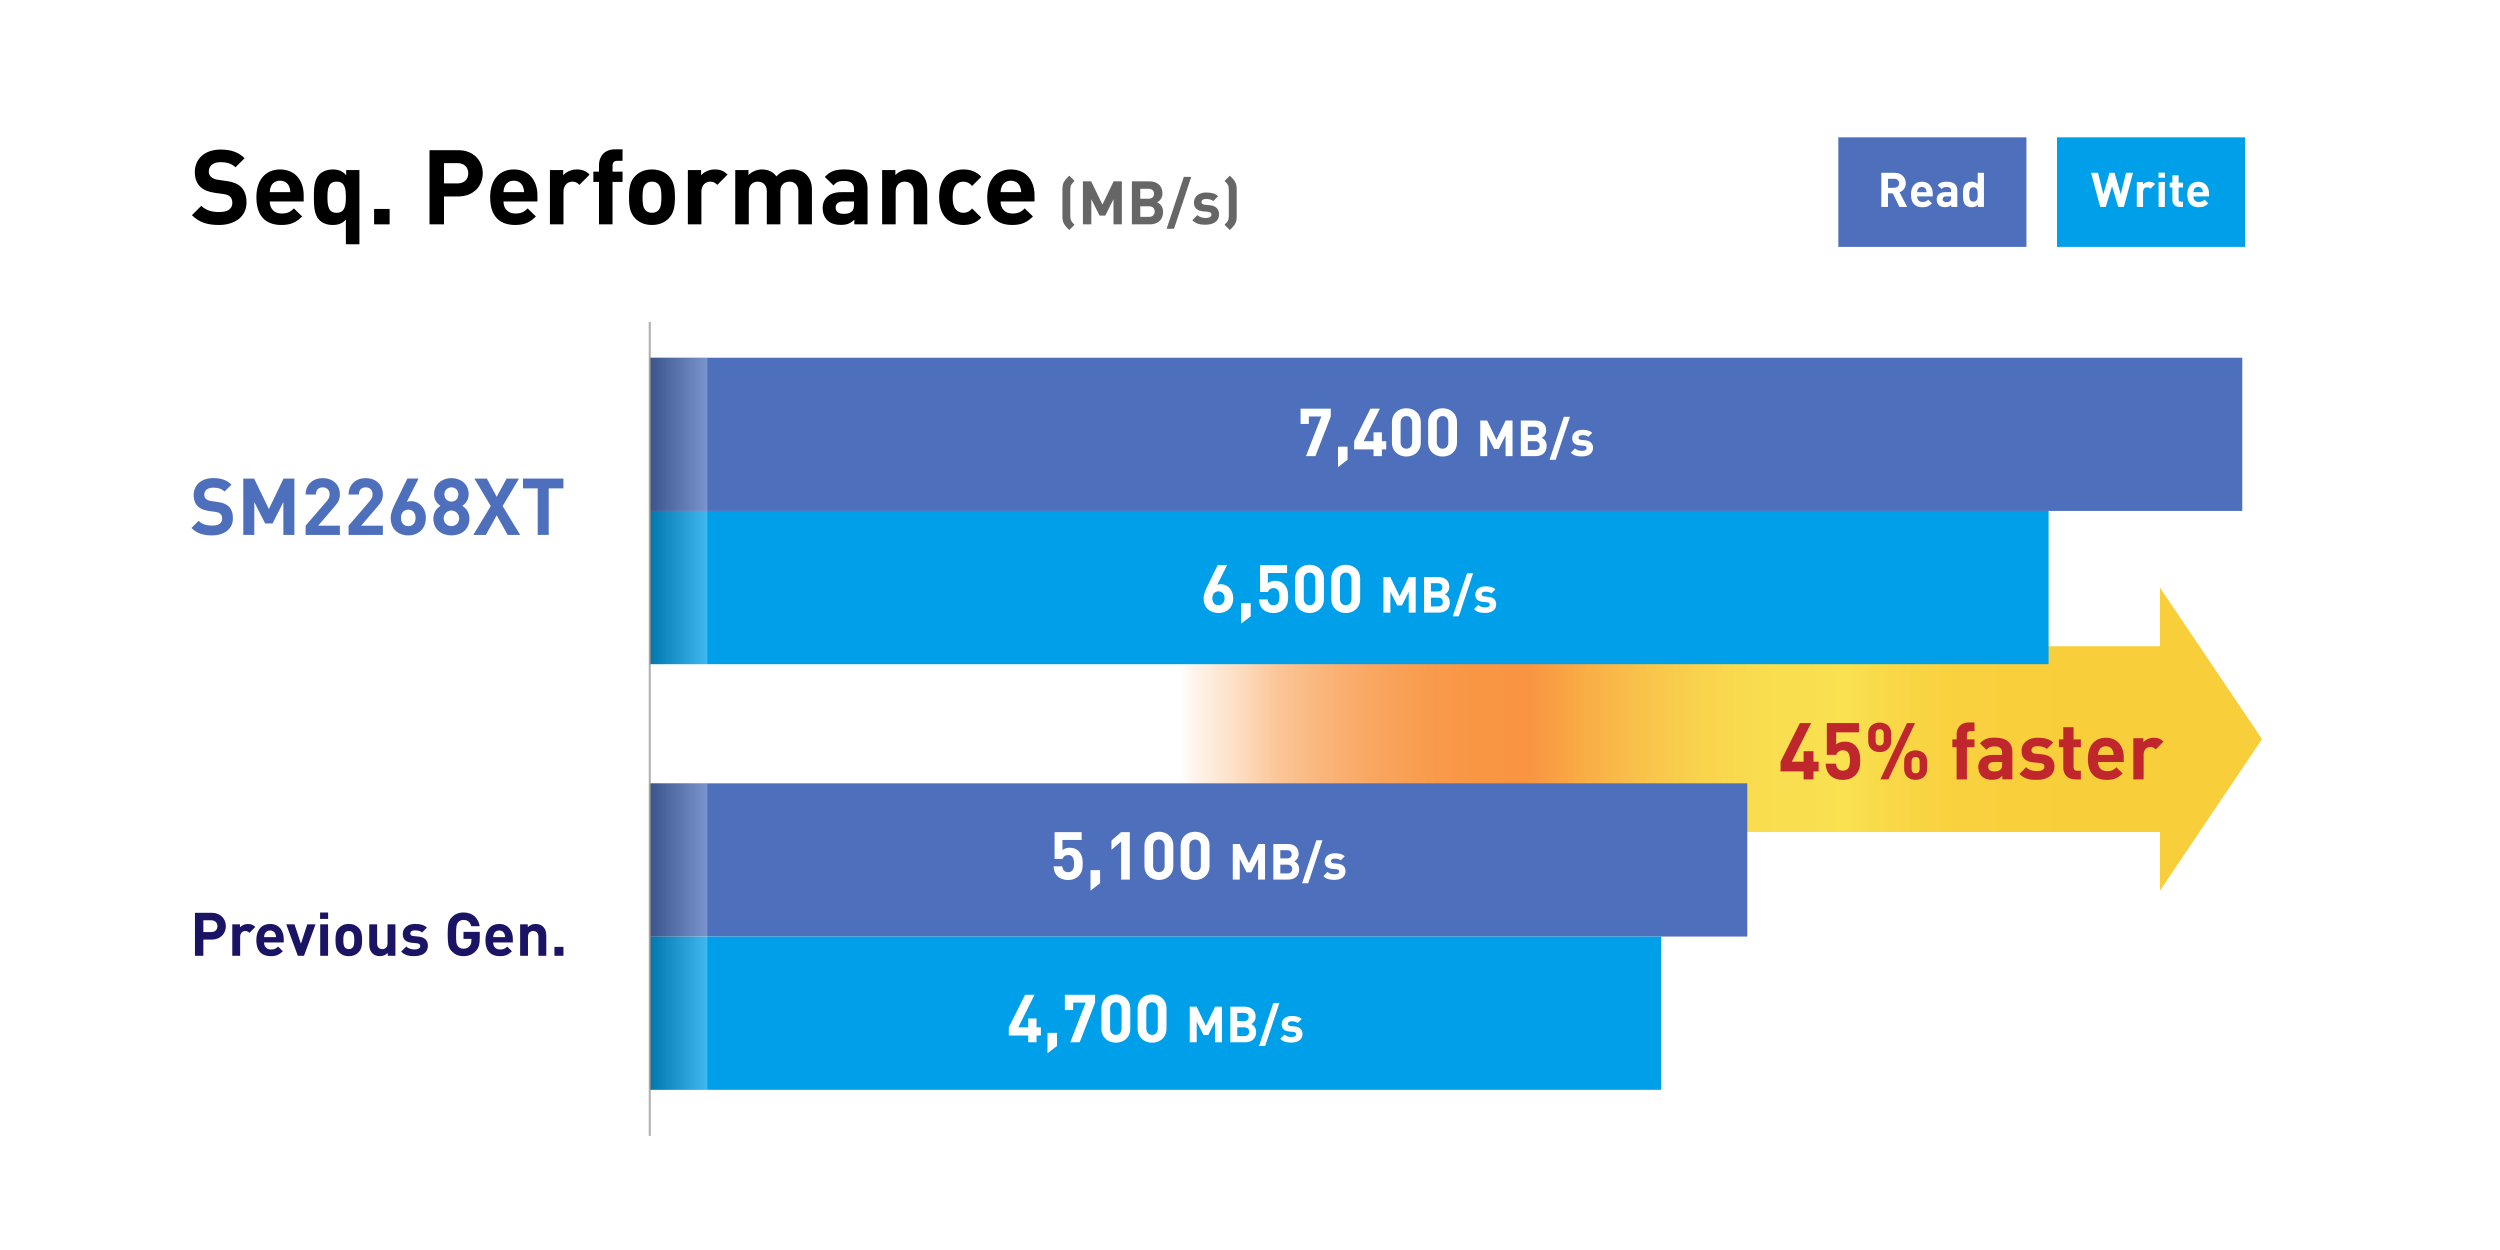 <?xml version="1.0" encoding="UTF-8"?><svg xmlns="http://www.w3.org/2000/svg" xmlns:xlink="http://www.w3.org/1999/xlink" viewBox="0 0 1200 600"><defs><style>.cls-1{fill:url(#linear-gradient);}.cls-2{fill:#009fea;}.cls-3{fill:#fff;}.cls-4{fill:#666;}.cls-5{fill:#bf272d;}.cls-6{fill:#1b1464;}.cls-7{fill:#4e70bc;}.cls-8{fill:url(#linear-gradient-4);}.cls-8,.cls-9{mix-blend-mode:multiply;opacity:.25;}.cls-9{fill:url(#linear-gradient-3);}.cls-10{fill:url(#linear-gradient-2);}.cls-11{fill:none;stroke:#b1b1b1;stroke-miterlimit:10;}.cls-12{isolation:isolate;}.cls-13{filter:url(#outer-glow-3);}</style><linearGradient id="linear-gradient" x1="415.31" y1="354.78" x2="996.61" y2="354.78" gradientUnits="userSpaceOnUse"><stop offset=".26" stop-color="#fff"/><stop offset=".27" stop-color="#fef5ee"/><stop offset=".31" stop-color="#fddcc0"/><stop offset=".34" stop-color="#fbc699"/><stop offset=".38" stop-color="#fab479"/><stop offset=".42" stop-color="#f9a660"/><stop offset=".46" stop-color="#f99c4e"/><stop offset=".5" stop-color="#f99644"/><stop offset=".55" stop-color="#f99541"/><stop offset=".59" stop-color="#f9ab45"/><stop offset=".64" stop-color="#f9c24a"/><stop offset=".69" stop-color="#f9d34d"/><stop offset=".74" stop-color="#f9dd4f"/><stop offset=".81" stop-color="#f9e150"/><stop offset=".85" stop-color="#f9d746"/><stop offset=".91" stop-color="#f9d03d"/><stop offset="1" stop-color="#f9ce3b"/></linearGradient><linearGradient id="linear-gradient-2" x1="683.82" y1="354.78" x2="1015.44" y2="354.78" xlink:href="#linear-gradient"/><filter id="outer-glow-3" filterUnits="userSpaceOnUse"><feOffset dx="0" dy="0"/><feGaussianBlur result="blur" stdDeviation="10"/><feFlood flood-color="red" flood-opacity=".3"/><feComposite in2="blur" operator="in"/><feComposite in="SourceGraphic"/></filter><linearGradient id="linear-gradient-3" x1="311.89" y1="245.25" x2="339.55" y2="245.25" gradientUnits="userSpaceOnUse"><stop offset="0" stop-color="#000"/><stop offset="1" stop-color="#fff"/></linearGradient><linearGradient id="linear-gradient-4" y1="449.56" y2="449.56" xlink:href="#linear-gradient-3"/></defs><g class="cls-12"><g id="bkg"><rect class="cls-1" x="427.49" y="310.19" width="614.75" height="89.18"/><polygon class="cls-10" points="1085.78 354.78 1036.77 427.54 1036.77 282.02 1085.78 354.78"/><rect class="cls-7" x="311.89" y="171.7" width="764.4" height="73.55"/><rect class="cls-7" x="882.4" y="65.92" width="90.3" height="52.59"/><rect class="cls-2" x="311.89" y="245.25" width="671.43" height="73.55"/><rect class="cls-7" x="311.89" y="376" width="526.81" height="73.55"/><rect class="cls-2" x="311.89" y="449.56" width="485.5" height="73.55"/><g><path class="cls-7" d="M101.77,256.99c-4.1,0-7.22-.87-9.88-3.57l3.42-3.42c1.71,1.71,4.03,2.28,6.54,2.28,3.12,0,4.79-1.18,4.79-3.34,0-.95-.27-1.75-.84-2.28-.53-.49-1.14-.76-2.39-.95l-3.27-.46c-2.32-.34-4.03-1.06-5.24-2.24-1.29-1.29-1.94-3.04-1.94-5.32,0-4.83,3.57-8.21,9.42-8.21,3.72,0,6.42,.91,8.74,3.15l-3.34,3.31c-1.71-1.63-3.76-1.86-5.55-1.86-2.81,0-4.18,1.56-4.18,3.42,0,.68,.23,1.41,.8,1.94,.53,.49,1.41,.91,2.51,1.06l3.19,.46c2.47,.34,4.03,1.03,5.17,2.09,1.44,1.37,2.09,3.34,2.09,5.74,0,5.24-4.37,8.21-10.03,8.21Z"/><path class="cls-7" d="M136.01,256.77v-15.77l-5.17,10.26h-3.57l-5.21-10.26v15.77h-5.28v-27.05h5.21l7.07,14.63,7.03-14.63h5.21v27.05h-5.28Z"/><path class="cls-7" d="M146.69,256.77v-4.45l10.11-11.74c.99-1.18,1.41-2.01,1.41-3.27,0-2.01-1.18-3.38-3.27-3.38-1.63,0-3.31,.84-3.31,3.46h-4.94c0-4.94,3.61-7.9,8.25-7.9s8.21,3,8.21,7.86c0,2.62-1.03,4.03-2.89,6.19l-7.56,8.78h10.45v4.45h-16.45Z"/><path class="cls-7" d="M167.32,256.77v-4.45l10.11-11.74c.99-1.18,1.41-2.01,1.41-3.27,0-2.01-1.18-3.38-3.27-3.38-1.63,0-3.31,.84-3.31,3.46h-4.94c0-4.94,3.61-7.9,8.25-7.9s8.21,3,8.21,7.86c0,2.62-1.03,4.03-2.89,6.19l-7.56,8.78h10.45v4.45h-16.45Z"/><path class="cls-7" d="M195.97,256.99c-4.79,0-8.43-3-8.43-8.36,0-2.47,1.06-4.75,2.28-7.22l5.7-11.7h5.39l-5.62,11.17c.65-.27,1.37-.34,2.01-.34,3.65,0,7.11,3,7.11,8.02,0,5.32-3.65,8.43-8.43,8.43Zm0-12.35c-2.01,0-3.5,1.44-3.5,3.95s1.48,3.95,3.5,3.95,3.5-1.44,3.5-3.95-1.41-3.95-3.5-3.95Z"/><path class="cls-7" d="M216.68,256.99c-4.79,0-8.66-2.85-8.66-8.09,0-3.31,1.9-5.09,3.38-6.08-1.37-.95-3.04-2.74-3.04-5.62,0-4.79,3.8-7.71,8.32-7.71s8.28,2.93,8.28,7.71c0,2.89-1.67,4.67-3.04,5.62,1.48,.99,3.42,2.77,3.42,6.08,0,5.24-3.88,8.09-8.66,8.09Zm0-11.93c-2.09,0-3.72,1.67-3.72,3.76s1.63,3.72,3.72,3.72,3.72-1.63,3.72-3.72-1.63-3.76-3.72-3.76Zm0-11.13c-1.94,0-3.38,1.48-3.38,3.42s1.44,3.42,3.38,3.42,3.34-1.44,3.34-3.42-1.41-3.42-3.34-3.42Z"/><path class="cls-7" d="M243.66,256.77l-5.24-9.42-5.21,9.42h-6.04l8.4-13.87-7.87-13.18h6l4.71,8.74,4.75-8.74h5.96l-7.86,13.18,8.43,13.87h-6.04Z"/><path class="cls-7" d="M263.38,234.42v22.34h-5.28v-22.34h-7.07v-4.71h19.42v4.71h-7.07Z"/></g><g><path class="cls-6" d="M101.58,451.01h-3.97v7.77h-4.03v-20.65h8.01c4.26,0,6.82,2.93,6.82,6.44s-2.55,6.44-6.82,6.44Zm-.2-9.28h-3.77v5.66h3.77c1.83,0,2.99-1.13,2.99-2.81s-1.16-2.84-2.99-2.84Z"/><path class="cls-6" d="M119.71,447.79c-.58-.58-1.07-.9-2-.9-1.16,0-2.44,.87-2.44,2.79v9.11h-3.77v-15.11h3.68v1.45c.72-.87,2.17-1.62,3.8-1.62,1.48,0,2.52,.38,3.57,1.42l-2.84,2.87Z"/><path class="cls-6" d="M126.75,452.4c0,1.94,1.19,3.37,3.31,3.37,1.65,0,2.47-.46,3.42-1.42l2.29,2.23c-1.54,1.54-3.02,2.38-5.74,2.38-3.57,0-6.99-1.62-6.99-7.75,0-4.93,2.67-7.72,6.58-7.72,4.21,0,6.58,3.08,6.58,7.22v1.68h-9.46Zm5.4-4.21c-.41-.9-1.25-1.57-2.52-1.57s-2.12,.67-2.52,1.57c-.23,.55-.32,.96-.35,1.62h5.74c-.03-.67-.12-1.07-.35-1.62Z"/><path class="cls-6" d="M145.92,458.78h-2.96l-5.57-15.11h3.97l3.08,9.34,3.05-9.34h3.97l-5.54,15.11Z"/><path class="cls-6" d="M153.64,441.09v-3.08h3.86v3.08h-3.86Zm.06,17.69v-15.11h3.77v15.11h-3.77Z"/><path class="cls-6" d="M172.11,457.1c-.93,.99-2.46,1.86-4.7,1.86s-3.74-.87-4.67-1.86c-1.36-1.42-1.71-3.13-1.71-5.89s.35-4.44,1.71-5.86c.93-.99,2.44-1.86,4.67-1.86s3.77,.87,4.7,1.86c1.36,1.42,1.71,3.13,1.71,5.86s-.35,4.47-1.71,5.89Zm-2.93-9.54c-.43-.44-1.01-.67-1.77-.67s-1.31,.23-1.74,.67c-.78,.78-.87,2.09-.87,3.65s.09,2.9,.87,3.68c.44,.43,.99,.67,1.74,.67s1.33-.23,1.77-.67c.78-.78,.87-2.12,.87-3.68s-.09-2.87-.87-3.65Z"/><path class="cls-6" d="M186.12,458.78v-1.39c-.99,1.04-2.38,1.57-3.77,1.57-1.51,0-2.73-.49-3.57-1.33-1.22-1.22-1.54-2.64-1.54-4.29v-9.66h3.77v9.14c0,2.06,1.3,2.76,2.49,2.76s2.52-.7,2.52-2.76v-9.14h3.77v15.11h-3.68Z"/><path class="cls-6" d="M198.99,458.96c-2.38,0-4.53-.26-6.44-2.18l2.47-2.47c1.25,1.25,2.87,1.42,4.03,1.42,1.31,0,2.67-.44,2.67-1.57,0-.75-.41-1.28-1.6-1.39l-2.38-.23c-2.73-.26-4.41-1.45-4.41-4.24,0-3.13,2.76-4.82,5.83-4.82,2.35,0,4.32,.41,5.77,1.77l-2.32,2.35c-.87-.78-2.2-1.02-3.51-1.02-1.51,0-2.15,.7-2.15,1.45,0,.55,.23,1.19,1.57,1.3l2.38,.23c2.99,.29,4.5,1.89,4.5,4.44,0,3.34-2.84,4.93-6.41,4.93Z"/><path class="cls-6" d="M228.31,456.61c-1.6,1.62-3.51,2.35-5.83,2.35s-4.06-.75-5.57-2.26c-.9-.9-1.45-1.94-1.68-3.1s-.35-2.87-.35-5.13,.12-3.97,.35-5.13c.23-1.19,.78-2.2,1.68-3.1,1.51-1.51,3.36-2.26,5.57-2.26,4.7,0,7.22,3.02,7.77,6.61h-4.06c-.49-2-1.71-3.02-3.71-3.02-1.07,0-1.94,.38-2.58,1.1-.75,.96-.99,1.71-.99,5.8s.17,4.87,.99,5.83c.61,.72,1.48,1.07,2.58,1.07,1.19,0,2.15-.38,2.87-1.16,.61-.7,.93-1.62,.93-2.76v-.78h-3.8v-3.37h7.8v3.02c0,3.02-.55,4.79-1.97,6.29Z"/><path class="cls-6" d="M236.72,452.4c0,1.94,1.19,3.37,3.31,3.37,1.65,0,2.47-.46,3.42-1.42l2.29,2.23c-1.54,1.54-3.02,2.38-5.74,2.38-3.57,0-6.99-1.62-6.99-7.75,0-4.93,2.67-7.72,6.58-7.72,4.21,0,6.58,3.08,6.58,7.22v1.68h-9.46Zm5.4-4.21c-.41-.9-1.25-1.57-2.52-1.57s-2.12,.67-2.52,1.57c-.23,.55-.32,.96-.35,1.62h5.74c-.03-.67-.12-1.07-.35-1.62Z"/><path class="cls-6" d="M258.44,458.78v-9.14c0-2.06-1.3-2.76-2.49-2.76s-2.52,.7-2.52,2.76v9.14h-3.77v-15.11h3.68v1.39c.99-1.04,2.38-1.57,3.77-1.57,1.51,0,2.73,.49,3.57,1.33,1.22,1.22,1.54,2.64,1.54,4.29v9.66h-3.77Z"/><path class="cls-6" d="M266.13,458.78v-4.29h4.32v4.29h-4.32Z"/></g><g class="cls-13"><path class="cls-5" d="M870.48,370.28v3.84h-4.75v-3.84h-11.06v-4.67l9.27-18.54h5.4l-9.27,18.54h5.66v-5.05h4.75v5.05h2.47v4.67h-2.47Z"/><path class="cls-5" d="M890.51,372.15c-1.22,1.22-3.15,2.2-5.97,2.2s-4.86-.99-6.04-2.17c-1.67-1.67-2.05-3.65-2.2-5.62h4.94c.27,2.13,1.25,3.34,3.31,3.34,.95,0,1.75-.27,2.36-.87,.87-.87,1.06-2.32,1.06-4.03,0-3.12-.91-4.86-3.31-4.86-2.01,0-2.93,1.14-3.27,2.2h-4.52v-15.27h15.43v4.45h-10.94v5.81c.72-.68,2.24-1.37,4.07-1.37,2.24,0,3.95,.72,5.05,1.82,2.13,2.13,2.43,4.67,2.43,7.22,0,3.04-.42,5.17-2.39,7.14Z"/><path class="cls-5" d="M902.25,361.01c-3,0-5.51-1.79-5.51-5.21v-3.76c0-3.42,2.51-5.21,5.51-5.21s5.51,1.79,5.51,5.21v3.76c0,3.42-2.55,5.21-5.51,5.21Zm1.94-8.81c0-1.44-.72-2.17-1.94-2.17s-1.94,.72-1.94,2.17v3.46c0,1.44,.72,2.17,1.94,2.17s1.94-.72,1.94-2.17v-3.46Zm2.24,21.92h-3.88l12.8-27.05h3.88l-12.8,27.05Zm13.07,.23c-3,0-5.51-1.79-5.51-5.21v-3.76c0-3.42,2.51-5.21,5.51-5.21s5.51,1.79,5.51,5.21v3.76c0,3.42-2.54,5.21-5.51,5.21Zm1.94-8.81c0-1.44-.72-2.17-1.94-2.17s-1.94,.72-1.94,2.17v3.46c0,1.44,.68,2.17,1.94,2.17s1.94-.72,1.94-2.17v-3.46Z"/><path class="cls-5" d="M944.12,358.66v15.46h-4.94v-15.46h-2.05v-3.76h2.05v-2.47c0-2.81,1.75-5.66,5.77-5.66h2.81v4.18h-1.94c-1.18,0-1.71,.65-1.71,1.79v2.17h3.65v3.76h-3.65Z"/><path class="cls-5" d="M961.11,374.12v-1.71c-1.33,1.33-2.58,1.9-4.86,1.9s-3.88-.57-5.05-1.75c-1.06-1.1-1.63-2.7-1.63-4.45,0-3.15,2.17-5.74,6.76-5.74h4.67v-.99c0-2.17-1.06-3.12-3.68-3.12-1.9,0-2.77,.46-3.8,1.63l-3.15-3.08c1.94-2.13,3.84-2.74,7.14-2.74,5.55,0,8.43,2.36,8.43,6.99v13.03h-4.83Zm-.11-8.36h-3.91c-1.79,0-2.77,.84-2.77,2.24s.91,2.28,2.85,2.28c1.37,0,2.24-.11,3.12-.95,.53-.49,.72-1.29,.72-2.51v-1.06Z"/><path class="cls-5" d="M977.75,374.35c-3.12,0-5.93-.34-8.43-2.85l3.23-3.23c1.63,1.63,3.76,1.86,5.28,1.86,1.71,0,3.5-.57,3.5-2.05,0-.99-.53-1.67-2.09-1.82l-3.12-.3c-3.57-.34-5.78-1.9-5.78-5.55,0-4.1,3.61-6.31,7.64-6.31,3.08,0,5.66,.53,7.56,2.32l-3.04,3.08c-1.14-1.03-2.89-1.33-4.6-1.33-1.98,0-2.81,.91-2.81,1.9,0,.72,.3,1.56,2.05,1.71l3.12,.3c3.91,.38,5.89,2.47,5.89,5.81,0,4.37-3.72,6.46-8.4,6.46Z"/><path class="cls-5" d="M996.11,374.12c-4.03,0-5.74-2.85-5.74-5.66v-9.8h-2.09v-3.76h2.09v-5.85h4.94v5.85h3.5v3.76h-3.5v9.5c0,1.14,.53,1.79,1.71,1.79h1.79v4.18h-2.7Z"/><path class="cls-5" d="M1007.05,365.76c0,2.55,1.56,4.41,4.33,4.41,2.17,0,3.23-.61,4.48-1.86l3,2.93c-2.01,2.01-3.95,3.12-7.52,3.12-4.67,0-9.16-2.13-9.16-10.14,0-6.46,3.5-10.11,8.62-10.11,5.51,0,8.62,4.03,8.62,9.46v2.2h-12.39Zm7.07-5.51c-.53-1.18-1.63-2.05-3.31-2.05s-2.77,.87-3.31,2.05c-.3,.72-.42,1.25-.46,2.13h7.52c-.04-.87-.15-1.41-.46-2.13Z"/><path class="cls-5" d="M1034.75,359.72c-.76-.76-1.41-1.18-2.62-1.18-1.52,0-3.19,1.14-3.19,3.65v11.93h-4.94v-19.79h4.83v1.9c.95-1.14,2.85-2.13,4.98-2.13,1.94,0,3.31,.49,4.67,1.86l-3.72,3.76Z"/></g><g><path class="cls-3" d="M631.39,218.94h-4.51l7.39-19.04h-6.02v3.58h-3.97v-7.33h14.5v3.74l-7.39,19.04Z"/><path class="cls-3" d="M642.24,224.22v-9.82h4.58v6.3l-4.58,3.52Z"/><path class="cls-3" d="M663.3,215.71v3.23h-4v-3.23h-9.31v-3.94l7.81-15.61h4.54l-7.81,15.61h4.77v-4.26h4v4.26h2.08v3.94h-2.08Z"/><path class="cls-3" d="M675.07,219.13c-3.71,0-6.94-2.43-6.94-6.78v-9.6c0-4.35,3.23-6.78,6.94-6.78s6.91,2.43,6.91,6.78v9.6c0,4.35-3.2,6.78-6.91,6.78Zm2.75-16.32c0-1.92-1.12-3.1-2.75-3.1s-2.78,1.18-2.78,3.1v9.5c0,1.92,1.15,3.07,2.78,3.07s2.75-1.15,2.75-3.07v-9.5Z"/><path class="cls-3" d="M692.45,219.13c-3.71,0-6.94-2.43-6.94-6.78v-9.6c0-4.35,3.23-6.78,6.94-6.78s6.91,2.43,6.91,6.78v9.6c0,4.35-3.2,6.78-6.91,6.78Zm2.75-16.32c0-1.92-1.12-3.1-2.75-3.1s-2.78,1.18-2.78,3.1v9.5c0,1.92,1.15,3.07,2.78,3.07s2.75-1.15,2.75-3.07v-9.5Z"/><path class="cls-3" d="M722.68,218.94v-9.96l-3.26,6.48h-2.26l-3.29-6.48v9.96h-3.34v-17.09h3.29l4.46,9.24,4.44-9.24h3.29v17.09h-3.34Z"/><path class="cls-3" d="M737.15,218.94h-7.15v-17.09h6.86c3.34,0,5.28,1.87,5.28,4.8,0,1.9-1.25,3.12-2.11,3.53,1.03,.48,2.35,1.56,2.35,3.84,0,3.19-2.18,4.92-5.23,4.92Zm-.55-14.11h-3.26v3.94h3.26c1.42,0,2.21-.79,2.21-1.97s-.79-1.97-2.21-1.97Zm.22,6.94h-3.48v4.2h3.48c1.51,0,2.23-.96,2.23-2.11s-.72-2.09-2.23-2.09Z"/><path class="cls-3" d="M746.73,220.71h-2.93l6.84-20.64h2.93l-6.84,20.64Z"/><path class="cls-3" d="M759.33,219.08c-1.97,0-3.74-.22-5.33-1.8l2.04-2.04c1.03,1.03,2.38,1.18,3.34,1.18,1.08,0,2.21-.36,2.21-1.3,0-.62-.34-1.06-1.32-1.15l-1.97-.19c-2.26-.22-3.65-1.2-3.65-3.5,0-2.59,2.28-3.98,4.83-3.98,1.94,0,3.58,.34,4.78,1.46l-1.92,1.94c-.72-.65-1.82-.84-2.9-.84-1.25,0-1.78,.58-1.78,1.2,0,.46,.19,.98,1.3,1.08l1.97,.19c2.47,.24,3.72,1.56,3.72,3.67,0,2.76-2.35,4.08-5.3,4.08Z"/></g><g><path class="cls-3" d="M584.85,294.25c-4.03,0-7.1-2.53-7.1-7.04,0-2.08,.9-4,1.92-6.08l4.8-9.85h4.54l-4.74,9.41c.54-.22,1.15-.29,1.7-.29,3.07,0,5.98,2.53,5.98,6.75,0,4.48-3.07,7.1-7.1,7.1Zm0-10.4c-1.7,0-2.94,1.22-2.94,3.33s1.25,3.33,2.94,3.33,2.94-1.22,2.94-3.33-1.18-3.33-2.94-3.33Z"/><path class="cls-3" d="M595.76,299.34v-9.82h4.58v6.3l-4.58,3.52Z"/><path class="cls-3" d="M616.3,292.4c-1.02,1.02-2.66,1.86-5.02,1.86s-4.1-.83-5.09-1.82c-1.41-1.41-1.73-3.07-1.86-4.74h4.16c.22,1.79,1.06,2.82,2.78,2.82,.8,0,1.47-.22,1.98-.74,.74-.74,.9-1.95,.9-3.39,0-2.62-.77-4.1-2.78-4.1-1.7,0-2.46,.96-2.75,1.86h-3.81v-12.86h12.99v3.74h-9.22v4.9c.61-.58,1.89-1.15,3.42-1.15,1.89,0,3.33,.61,4.26,1.54,1.79,1.79,2.05,3.94,2.05,6.08,0,2.56-.35,4.35-2.02,6.02Z"/><path class="cls-3" d="M628.59,294.25c-3.71,0-6.94-2.43-6.94-6.78v-9.6c0-4.35,3.23-6.78,6.94-6.78s6.91,2.43,6.91,6.78v9.6c0,4.35-3.2,6.78-6.91,6.78Zm2.75-16.32c0-1.92-1.12-3.1-2.75-3.1s-2.78,1.18-2.78,3.1v9.5c0,1.92,1.15,3.07,2.78,3.07s2.75-1.15,2.75-3.07v-9.5Z"/><path class="cls-3" d="M645.96,294.25c-3.71,0-6.94-2.43-6.94-6.78v-9.6c0-4.35,3.23-6.78,6.94-6.78s6.91,2.43,6.91,6.78v9.6c0,4.35-3.2,6.78-6.91,6.78Zm2.75-16.32c0-1.92-1.12-3.1-2.75-3.1s-2.78,1.18-2.78,3.1v9.5c0,1.92,1.15,3.07,2.78,3.07s2.75-1.15,2.75-3.07v-9.5Z"/><path class="cls-3" d="M676.2,294.06v-9.96l-3.26,6.48h-2.26l-3.29-6.48v9.96h-3.34v-17.09h3.29l4.46,9.24,4.44-9.24h3.29v17.09h-3.34Z"/><path class="cls-3" d="M690.67,294.06h-7.15v-17.09h6.86c3.34,0,5.28,1.87,5.28,4.8,0,1.9-1.25,3.12-2.11,3.53,1.03,.48,2.35,1.56,2.35,3.84,0,3.19-2.18,4.92-5.23,4.92Zm-.55-14.11h-3.26v3.94h3.26c1.42,0,2.21-.79,2.21-1.97s-.79-1.97-2.21-1.97Zm.22,6.94h-3.48v4.2h3.48c1.51,0,2.23-.96,2.23-2.11s-.72-2.09-2.23-2.09Z"/><path class="cls-3" d="M700.25,295.84h-2.93l6.84-20.64h2.93l-6.84,20.64Z"/><path class="cls-3" d="M712.85,294.21c-1.97,0-3.74-.22-5.33-1.8l2.04-2.04c1.03,1.03,2.38,1.18,3.34,1.18,1.08,0,2.21-.36,2.21-1.3,0-.62-.34-1.06-1.32-1.15l-1.97-.19c-2.26-.22-3.65-1.2-3.65-3.5,0-2.59,2.28-3.98,4.83-3.98,1.94,0,3.58,.34,4.78,1.46l-1.92,1.94c-.72-.65-1.82-.84-2.9-.84-1.25,0-1.78,.58-1.78,1.2,0,.46,.19,.98,1.3,1.08l1.97,.19c2.47,.24,3.72,1.56,3.72,3.67,0,2.76-2.35,4.08-5.3,4.08Z"/></g><g><path class="cls-3" d="M517.69,420.53c-1.02,1.02-2.66,1.86-5.02,1.86s-4.1-.83-5.09-1.82c-1.41-1.41-1.73-3.07-1.86-4.74h4.16c.22,1.79,1.06,2.82,2.78,2.82,.8,0,1.47-.22,1.98-.74,.74-.74,.9-1.95,.9-3.39,0-2.62-.77-4.1-2.78-4.1-1.7,0-2.46,.96-2.75,1.86h-3.81v-12.86h12.99v3.74h-9.22v4.9c.61-.58,1.89-1.15,3.42-1.15,1.89,0,3.33,.61,4.26,1.54,1.79,1.79,2.05,3.94,2.05,6.08,0,2.56-.35,4.35-2.02,6.02Z"/><path class="cls-3" d="M523.45,427.48v-9.82h4.58v6.3l-4.58,3.52Z"/><path class="cls-3" d="M538.14,422.2v-18.3l-4.64,4.03v-4.48l4.64-4.03h4.16v22.78h-4.16Z"/><path class="cls-3" d="M556.28,422.39c-3.71,0-6.94-2.43-6.94-6.78v-9.6c0-4.35,3.23-6.78,6.94-6.78s6.91,2.43,6.91,6.78v9.6c0,4.35-3.2,6.78-6.91,6.78Zm2.75-16.32c0-1.92-1.12-3.1-2.75-3.1s-2.78,1.18-2.78,3.1v9.5c0,1.92,1.15,3.07,2.78,3.07s2.75-1.15,2.75-3.07v-9.5Z"/><path class="cls-3" d="M573.66,422.39c-3.71,0-6.94-2.43-6.94-6.78v-9.6c0-4.35,3.23-6.78,6.94-6.78s6.91,2.43,6.91,6.78v9.6c0,4.35-3.2,6.78-6.91,6.78Zm2.75-16.32c0-1.92-1.12-3.1-2.75-3.1s-2.78,1.18-2.78,3.1v9.5c0,1.92,1.15,3.07,2.78,3.07s2.75-1.15,2.75-3.07v-9.5Z"/><path class="cls-3" d="M603.89,422.2v-9.96l-3.26,6.48h-2.26l-3.29-6.48v9.96h-3.34v-17.09h3.29l4.46,9.24,4.44-9.24h3.29v17.09h-3.34Z"/><path class="cls-3" d="M618.36,422.2h-7.15v-17.09h6.86c3.34,0,5.28,1.87,5.28,4.8,0,1.9-1.25,3.12-2.11,3.53,1.03,.48,2.35,1.56,2.35,3.84,0,3.19-2.18,4.92-5.23,4.92Zm-.55-14.11h-3.26v3.94h3.26c1.42,0,2.21-.79,2.21-1.97s-.79-1.97-2.21-1.97Zm.22,6.94h-3.48v4.2h3.48c1.51,0,2.23-.96,2.23-2.11s-.72-2.09-2.23-2.09Z"/><path class="cls-3" d="M627.94,423.97h-2.93l6.84-20.64h2.93l-6.84,20.64Z"/><path class="cls-3" d="M640.54,422.34c-1.97,0-3.74-.22-5.33-1.8l2.04-2.04c1.03,1.03,2.38,1.18,3.34,1.18,1.08,0,2.21-.36,2.21-1.3,0-.62-.34-1.06-1.32-1.15l-1.97-.19c-2.26-.22-3.65-1.2-3.65-3.5,0-2.59,2.28-3.98,4.83-3.98,1.94,0,3.58,.34,4.78,1.46l-1.92,1.94c-.72-.65-1.82-.84-2.9-.84-1.25,0-1.78,.58-1.78,1.2,0,.46,.19,.98,1.3,1.08l1.97,.19c2.47,.24,3.72,1.56,3.72,3.67,0,2.76-2.35,4.08-5.3,4.08Z"/></g><g><path class="cls-3" d="M497.54,497.07v3.23h-4v-3.23h-9.31v-3.94l7.81-15.62h4.54l-7.81,15.62h4.77v-4.26h4v4.26h2.08v3.94h-2.08Z"/><path class="cls-3" d="M502.79,505.58v-9.82h4.58v6.3l-4.58,3.52Z"/><path class="cls-3" d="M518.25,500.3h-4.51l7.39-19.04h-6.02v3.58h-3.97v-7.33h14.5v3.74l-7.39,19.04Z"/><path class="cls-3" d="M535.62,500.49c-3.71,0-6.94-2.43-6.94-6.78v-9.6c0-4.35,3.23-6.78,6.94-6.78s6.91,2.43,6.91,6.78v9.6c0,4.35-3.2,6.78-6.91,6.78Zm2.75-16.32c0-1.92-1.12-3.1-2.75-3.1s-2.78,1.18-2.78,3.1v9.5c0,1.92,1.15,3.07,2.78,3.07s2.75-1.15,2.75-3.07v-9.5Z"/><path class="cls-3" d="M553,500.49c-3.71,0-6.94-2.43-6.94-6.78v-9.6c0-4.35,3.23-6.78,6.94-6.78s6.91,2.43,6.91,6.78v9.6c0,4.35-3.2,6.78-6.91,6.78Zm2.75-16.32c0-1.92-1.12-3.1-2.75-3.1s-2.78,1.18-2.78,3.1v9.5c0,1.92,1.15,3.07,2.78,3.07s2.75-1.15,2.75-3.07v-9.5Z"/><path class="cls-3" d="M583.23,500.3v-9.96l-3.26,6.48h-2.26l-3.29-6.48v9.96h-3.34v-17.09h3.29l4.46,9.24,4.44-9.24h3.29v17.09h-3.34Z"/><path class="cls-3" d="M597.7,500.3h-7.15v-17.09h6.86c3.34,0,5.28,1.87,5.28,4.8,0,1.9-1.25,3.12-2.11,3.53,1.03,.48,2.35,1.56,2.35,3.84,0,3.19-2.18,4.92-5.23,4.92Zm-.55-14.11h-3.26v3.94h3.26c1.42,0,2.21-.79,2.21-1.97s-.79-1.97-2.21-1.97Zm.22,6.94h-3.48v4.2h3.48c1.51,0,2.23-.96,2.23-2.11s-.72-2.09-2.23-2.09Z"/><path class="cls-3" d="M607.28,502.08h-2.93l6.84-20.64h2.93l-6.84,20.64Z"/><path class="cls-3" d="M619.88,500.44c-1.97,0-3.74-.22-5.33-1.8l2.04-2.04c1.03,1.03,2.38,1.18,3.34,1.18,1.08,0,2.21-.36,2.21-1.3,0-.62-.34-1.06-1.32-1.15l-1.97-.19c-2.26-.22-3.65-1.2-3.65-3.5,0-2.59,2.28-3.98,4.83-3.98,1.94,0,3.58,.34,4.78,1.46l-1.92,1.94c-.72-.65-1.82-.84-2.9-.84-1.25,0-1.78,.58-1.78,1.2,0,.46,.19,.98,1.3,1.08l1.97,.19c2.47,.24,3.72,1.56,3.72,3.67,0,2.76-2.35,4.08-5.3,4.08Z"/></g><line class="cls-11" x1="311.89" y1="154.49" x2="311.89" y2="545.24"/><g><path class="cls-3" d="M911.74,99.33l-3.2-6.53h-2.3v6.53h-3.2v-16.37h6.42c3.33,0,5.31,2.28,5.31,5.01,0,2.3-1.4,3.73-2.99,4.3l3.66,7.06h-3.7Zm-2.48-13.52h-3.01v4.32h3.01c1.4,0,2.32-.9,2.32-2.16s-.92-2.16-2.32-2.16Z"/><path class="cls-3" d="M920.21,94.28c0,1.54,.94,2.67,2.62,2.67,1.31,0,1.96-.37,2.71-1.13l1.82,1.77c-1.22,1.22-2.39,1.89-4.55,1.89-2.83,0-5.54-1.29-5.54-6.14,0-3.91,2.12-6.12,5.22-6.12,3.33,0,5.22,2.44,5.22,5.73v1.33h-7.5Zm4.28-3.33c-.32-.71-.99-1.24-2-1.24s-1.68,.53-2,1.24c-.18,.44-.25,.76-.28,1.29h4.55c-.02-.53-.09-.85-.28-1.29Z"/><path class="cls-3" d="M936.6,99.33v-1.03c-.8,.8-1.56,1.15-2.94,1.15s-2.35-.34-3.06-1.06c-.64-.67-.99-1.63-.99-2.69,0-1.91,1.31-3.47,4.09-3.47h2.83v-.6c0-1.31-.64-1.89-2.23-1.89-1.15,0-1.68,.28-2.3,.99l-1.91-1.86c1.17-1.29,2.32-1.66,4.32-1.66,3.36,0,5.1,1.43,5.1,4.23v7.89h-2.92Zm-.07-5.06h-2.37c-1.08,0-1.68,.51-1.68,1.36s.55,1.38,1.72,1.38c.83,0,1.36-.07,1.89-.58,.32-.3,.44-.78,.44-1.52v-.64Z"/><path class="cls-3" d="M949.37,99.33v-1.13c-.83,.92-1.7,1.27-2.97,1.27-1.17,0-2.28-.41-2.94-1.08-1.2-1.2-1.22-3.27-1.22-5.06s.02-3.84,1.22-5.04c.67-.67,1.75-1.08,2.92-1.08s2.14,.32,2.92,1.2v-5.45h2.99v16.37h-2.92Zm-2.12-9.43c-1.79,0-2.02,1.47-2.02,3.43s.23,3.45,2.02,3.45,2.05-1.5,2.05-3.45-.25-3.43-2.05-3.43Z"/></g><rect class="cls-2" x="987.35" y="65.92" width="90.3" height="52.59"/><g><path class="cls-3" d="M1019.46,99.33h-2.67l-3.01-9.93-3.01,9.93h-2.67l-4.37-16.37h3.33l2.53,10.32,2.99-10.32h2.39l2.99,10.32,2.55-10.32h3.33l-4.39,16.37Z"/><path class="cls-3" d="M1032.18,90.62c-.46-.46-.85-.71-1.59-.71-.92,0-1.93,.69-1.93,2.21v7.22h-2.99v-11.98h2.92v1.15c.58-.69,1.72-1.29,3.01-1.29,1.17,0,2,.3,2.83,1.13l-2.25,2.28Z"/><path class="cls-3" d="M1036.09,85.31v-2.44h3.06v2.44h-3.06Zm.05,14.03v-11.98h2.99v11.98h-2.99Z"/><path class="cls-3" d="M1046.21,99.33c-2.44,0-3.47-1.72-3.47-3.43v-5.93h-1.26v-2.28h1.26v-3.54h2.99v3.54h2.12v2.28h-2.12v5.75c0,.69,.32,1.08,1.03,1.08h1.08v2.53h-1.63Z"/><path class="cls-3" d="M1052.84,94.28c0,1.54,.94,2.67,2.62,2.67,1.31,0,1.96-.37,2.71-1.13l1.82,1.77c-1.22,1.22-2.39,1.89-4.55,1.89-2.83,0-5.54-1.29-5.54-6.14,0-3.91,2.12-6.12,5.22-6.12,3.33,0,5.22,2.44,5.22,5.73v1.33h-7.5Zm4.28-3.33c-.32-.71-.99-1.24-2-1.24s-1.68,.53-2,1.24c-.18,.44-.25,.76-.28,1.29h4.55c-.02-.53-.09-.85-.28-1.29Z"/></g><rect class="cls-9" x="311.89" y="171.7" width="27.66" height="147.1"/><rect class="cls-8" x="311.89" y="376" width="27.66" height="147.1"/></g><g id="EN"><g><path d="M105.12,107.99c-5.4,0-9.5-1.15-13-4.7l4.5-4.5c2.25,2.25,5.3,3,8.6,3,4.1,0,6.3-1.55,6.3-4.4,0-1.25-.35-2.3-1.1-3-.7-.65-1.5-1-3.15-1.25l-4.3-.6c-3.05-.45-5.3-1.4-6.9-2.95-1.7-1.7-2.55-4-2.55-7,0-6.35,4.7-10.8,12.4-10.8,4.9,0,8.45,1.2,11.5,4.15l-4.4,4.35c-2.25-2.15-4.95-2.45-7.3-2.45-3.7,0-5.5,2.05-5.5,4.5,0,.9,.3,1.85,1.05,2.55,.7,.65,1.85,1.2,3.3,1.4l4.2,.6c3.25,.45,5.3,1.35,6.8,2.75,1.9,1.8,2.75,4.4,2.75,7.55,0,6.9-5.75,10.8-13.2,10.8Z"/><path d="M129.47,96.69c0,3.35,2.05,5.8,5.7,5.8,2.85,0,4.25-.8,5.9-2.45l3.95,3.85c-2.65,2.65-5.2,4.1-9.9,4.1-6.15,0-12.05-2.8-12.05-13.35,0-8.5,4.6-13.3,11.35-13.3,7.25,0,11.35,5.3,11.35,12.45v2.9h-16.3Zm9.3-7.25c-.7-1.55-2.15-2.7-4.35-2.7s-3.65,1.15-4.35,2.7c-.4,.95-.55,1.65-.6,2.8h9.9c-.05-1.15-.2-1.85-.6-2.8Z"/><path d="M166.02,117.24v-11.85c-1.7,1.9-3.7,2.6-6.35,2.6s-4.9-.9-6.35-2.35c-2.6-2.6-2.65-7.1-2.65-11s.05-8.35,2.65-10.95c1.45-1.45,3.85-2.35,6.4-2.35,2.75,0,4.65,.75,6.45,2.75v-2.45h6.35v35.6h-6.5Zm-4.45-30.05c-3.9,0-4.4,3.2-4.4,7.45s.5,7.5,4.4,7.5,4.45-3.25,4.45-7.5-.55-7.45-4.45-7.45Z"/><path d="M179.57,107.69v-7.4h7.45v7.4h-7.45Z"/><path d="M219.97,94.29h-6.85v13.4h-6.95v-35.6h13.8c7.35,0,11.75,5.05,11.75,11.1s-4.4,11.1-11.75,11.1Zm-.35-16h-6.5v9.75h6.5c3.15,0,5.15-1.95,5.15-4.85s-2-4.9-5.15-4.9Z"/><path d="M241.67,96.69c0,3.35,2.05,5.8,5.7,5.8,2.85,0,4.25-.8,5.9-2.45l3.95,3.85c-2.65,2.65-5.2,4.1-9.9,4.1-6.15,0-12.05-2.8-12.05-13.35,0-8.5,4.6-13.3,11.35-13.3,7.25,0,11.35,5.3,11.35,12.45v2.9h-16.3Zm9.3-7.25c-.7-1.55-2.15-2.7-4.35-2.7s-3.65,1.15-4.35,2.7c-.4,.95-.55,1.65-.6,2.8h9.9c-.05-1.15-.2-1.85-.6-2.8Z"/><path d="M278.12,88.74c-1-1-1.85-1.55-3.45-1.55-2,0-4.2,1.5-4.2,4.8v15.7h-6.5v-26.05h6.35v2.5c1.25-1.5,3.75-2.8,6.55-2.8,2.55,0,4.35,.65,6.15,2.45l-4.9,4.95Z"/><path d="M294.02,87.34v20.35h-6.5v-20.35h-2.7v-4.95h2.7v-3.25c0-3.7,2.3-7.45,7.6-7.45h3.7v5.5h-2.55c-1.55,0-2.25,.85-2.25,2.35v2.85h4.8v4.95h-4.8Z"/><path d="M321.02,104.79c-1.6,1.7-4.25,3.2-8.1,3.2s-6.45-1.5-8.05-3.2c-2.35-2.45-2.95-5.4-2.95-10.15s.6-7.65,2.95-10.1c1.6-1.7,4.2-3.2,8.05-3.2s6.5,1.5,8.1,3.2c2.35,2.45,2.95,5.4,2.95,10.1s-.6,7.7-2.95,10.15Zm-5.05-16.45c-.75-.75-1.75-1.15-3.05-1.15s-2.25,.4-3,1.15c-1.35,1.35-1.5,3.6-1.5,6.3s.15,5,1.5,6.35c.75,.75,1.7,1.15,3,1.15s2.3-.4,3.05-1.15c1.35-1.35,1.5-3.65,1.5-6.35s-.15-4.95-1.5-6.3Z"/><path d="M344.32,88.74c-1-1-1.85-1.55-3.45-1.55-2,0-4.2,1.5-4.2,4.8v15.7h-6.5v-26.05h6.35v2.5c1.25-1.5,3.75-2.8,6.55-2.8,2.55,0,4.35,.65,6.15,2.45l-4.9,4.95Z"/><path d="M383.22,107.69v-15.75c0-3.55-2.25-4.75-4.3-4.75s-4.35,1.2-4.35,4.6v15.9h-6.5v-15.75c0-3.55-2.25-4.75-4.3-4.75s-4.35,1.2-4.35,4.75v15.75h-6.5v-26.05h6.35v2.4c1.7-1.75,4.1-2.7,6.5-2.7,2.9,0,5.25,1.05,6.9,3.3,2.2-2.3,4.55-3.3,7.8-3.3,2.6,0,4.95,.85,6.4,2.3,2.1,2.1,2.85,4.55,2.85,7.4v16.65h-6.5Z"/><path d="M410.07,107.69v-2.25c-1.75,1.75-3.4,2.5-6.4,2.5s-5.1-.75-6.65-2.3c-1.4-1.45-2.15-3.55-2.15-5.85,0-4.15,2.85-7.55,8.9-7.55h6.15v-1.3c0-2.85-1.4-4.1-4.85-4.1-2.5,0-3.65,.6-5,2.15l-4.15-4.05c2.55-2.8,5.05-3.6,9.4-3.6,7.3,0,11.1,3.1,11.1,9.2v17.15h-6.35Zm-.15-11h-5.15c-2.35,0-3.65,1.1-3.65,2.95s1.2,3,3.75,3c1.8,0,2.95-.15,4.1-1.25,.7-.65,.95-1.7,.95-3.3v-1.4Z"/><path d="M438.57,107.69v-15.75c0-3.55-2.25-4.75-4.3-4.75s-4.35,1.2-4.35,4.75v15.75h-6.5v-26.05h6.35v2.4c1.7-1.8,4.1-2.7,6.5-2.7,2.6,0,4.7,.85,6.15,2.3,2.1,2.1,2.65,4.55,2.65,7.4v16.65h-6.5Z"/><path d="M462.42,107.99c-5.2,0-11.65-2.8-11.65-13.35s6.45-13.3,11.65-13.3c3.6,0,6.3,1.1,8.6,3.5l-4.4,4.4c-1.35-1.45-2.5-2.05-4.2-2.05-1.55,0-2.75,.55-3.7,1.7-1,1.25-1.45,3-1.45,5.75s.45,4.55,1.45,5.8c.95,1.15,2.15,1.7,3.7,1.7,1.7,0,2.85-.6,4.2-2.05l4.4,4.35c-2.3,2.4-5,3.55-8.6,3.55Z"/><path d="M480.27,96.69c0,3.35,2.05,5.8,5.7,5.8,2.85,0,4.25-.8,5.9-2.45l3.95,3.85c-2.65,2.65-5.2,4.1-9.9,4.1-6.15,0-12.05-2.8-12.05-13.35,0-8.5,4.6-13.3,11.35-13.3,7.25,0,11.35,5.3,11.35,12.45v2.9h-16.3Zm9.3-7.25c-.7-1.55-2.15-2.7-4.35-2.7s-3.65,1.15-4.35,2.7c-.4,.95-.55,1.65-.6,2.8h9.9c-.05-1.15-.2-1.85-.6-2.8Z"/><path class="cls-4" d="M513.26,110.42c-.96-.96-1.88-1.86-2.55-2.99-.67-1.16-.75-2.47-.75-3.74v-12.65c0-1.28,.09-2.58,.75-3.74,.67-1.13,1.59-2.03,2.55-2.99l2.52,2.52c-.7,.7-1.13,1.1-1.62,1.94-.29,.52-.43,1.33-.43,2.44v12.3c0,1.1,.14,1.91,.43,2.44,.49,.84,.93,1.25,1.62,1.94l-2.52,2.52Z"/><path class="cls-4" d="M534.47,107.69v-12.04l-3.94,7.83h-2.73l-3.97-7.83v12.04h-4.03v-20.65h3.97l5.39,11.17,5.37-11.17h3.97v20.65h-4.03Z"/><path class="cls-4" d="M551.95,107.69h-8.64v-20.65h8.3c4.03,0,6.38,2.26,6.38,5.8,0,2.29-1.51,3.77-2.55,4.26,1.25,.58,2.84,1.89,2.84,4.64,0,3.86-2.64,5.95-6.32,5.95Zm-.67-17.06h-3.95v4.76h3.95c1.71,0,2.67-.96,2.67-2.38s-.96-2.38-2.67-2.38Zm.26,8.38h-4.21v5.08h4.21c1.83,0,2.7-1.16,2.7-2.55s-.87-2.52-2.7-2.52Z"/><path class="cls-4" d="M563.52,109.84h-3.54l8.27-24.95h3.54l-8.27,24.95Z"/><path class="cls-4" d="M578.75,107.87c-2.38,0-4.53-.26-6.44-2.18l2.47-2.47c1.25,1.25,2.87,1.42,4.03,1.42,1.31,0,2.67-.44,2.67-1.57,0-.75-.41-1.28-1.6-1.39l-2.38-.23c-2.73-.26-4.41-1.45-4.41-4.24,0-3.13,2.76-4.81,5.83-4.81,2.35,0,4.32,.41,5.77,1.77l-2.32,2.35c-.87-.78-2.2-1.02-3.51-1.02-1.51,0-2.15,.7-2.15,1.45,0,.55,.23,1.19,1.57,1.31l2.38,.23c2.99,.29,4.5,1.89,4.5,4.44,0,3.34-2.84,4.93-6.41,4.93Z"/><path class="cls-4" d="M592.87,107.43c-.67,1.13-1.6,2.03-2.55,2.99l-2.55-2.55c.7-.7,1.13-1.07,1.62-1.91,.29-.52,.44-1.33,.44-2.44v-12.3c0-1.1-.15-1.91-.44-2.44-.49-.84-.93-1.22-1.62-1.91l2.55-2.55c.96,.96,1.89,1.86,2.55,2.99,.67,1.16,.75,2.47,.75,3.74v12.65c0,1.28-.09,2.58-.75,3.74Z"/></g></g></g></svg>